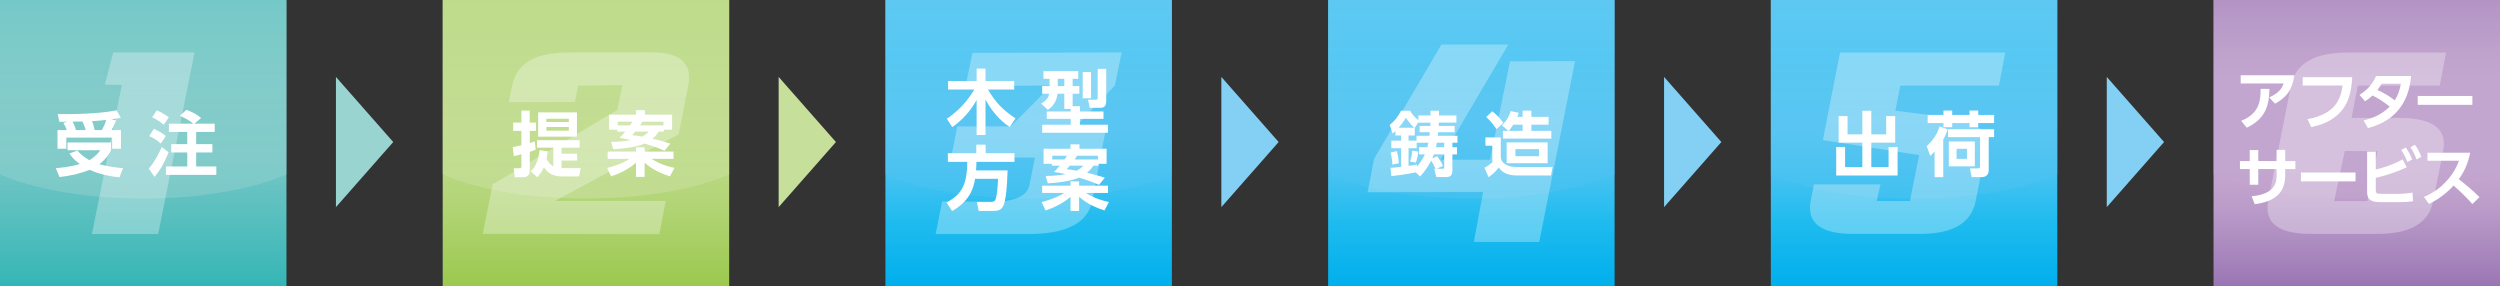 <?xml version="1.0" encoding="utf-8"?>
<!-- Generator: Adobe Illustrator 16.2.0, SVG Export Plug-In . SVG Version: 6.00 Build 0)  -->
<!DOCTYPE svg PUBLIC "-//W3C//DTD SVG 1.1//EN" "http://www.w3.org/Graphics/SVG/1.1/DTD/svg11.dtd">
<svg version="1.1" id="レイヤー_1" xmlns="http://www.w3.org/2000/svg" xmlns:xlink="http://www.w3.org/1999/xlink" x="0px"
	 y="0px" width="960px" height="110px" viewBox="0 0 960 110" enable-background="new 0 0 960 110" xml:space="preserve">
<rect x="0" y="0" width="960" height="110" fill="#333333" stroke="none"/>
<g>
	<polygon fill="#99D4D1" points="151,54.538 129,29.538 129,79.537 	"/>
	<polygon fill="#C6DF9B" points="321,54.538 299,29.538 299,79.537 	"/>
	<polygon fill="#83D0F4" points="491,54.538 469,29.538 469,79.537 	"/>
	<polygon fill="#83D0F4" points="661,54.538 639,29.538 639,79.537 	"/>
	<polygon fill="#83D0F4" points="831,54.538 809,29.538 809,79.537 	"/>
	<g>
		<g>
			<linearGradient id="SVGID_1_" gradientUnits="userSpaceOnUse" x1="55" y1="0" x2="55" y2="110.001">
				<stop  offset="0" style="stop-color:#9FD6D3"/>
				<stop  offset="0.005" style="stop-color:#9FD6D3"/>
				<stop  offset="0.21" style="stop-color:#94D2D0"/>
				<stop  offset="0.544" style="stop-color:#76C7C6"/>
				<stop  offset="0.963" style="stop-color:#3BB7B7"/>
				<stop  offset="1" style="stop-color:#32B6B6"/>
			</linearGradient>
			<rect fill="url(#SVGID_1_)" width="110" height="110"/>
			<linearGradient id="SVGID_2_" gradientUnits="userSpaceOnUse" x1="55" y1="76.222" x2="55" y2="4.882813e-004">
				<stop  offset="0" style="stop-color:#9FD6D3"/>
				<stop  offset="0.005" style="stop-color:#9FD6D3"/>
				<stop  offset="0.21" style="stop-color:#94D2D0"/>
				<stop  offset="0.544" style="stop-color:#76C7C6"/>
				<stop  offset="0.963" style="stop-color:#3BB7B7"/>
				<stop  offset="1" style="stop-color:#32B6B6"/>
			</linearGradient>
			<path opacity="0.4" fill="url(#SVGID_2_)" d="M110,66.94V0H0v66.94c0,0,18.611,9.281,55.001,9.281S110,66.94,110,66.94"/>
		</g>
		<polygon opacity="0.3" fill="#FFFFFF" points="43.486,20.142 74.699,20.142 60.742,89.859 35.302,89.859 46.783,32.638 
			40.252,32.511 		"/>
		<g>
			<path fill="#FFFFFF" d="M29.692,57.812c0.704,0.785,2.003,2.22,4.629,3.709c2.518-1.517,3.627-3.06,4.195-3.845H25.902v-2.977
				h16.729v2.977c-0.568,1.11-1.569,3.113-4.493,5.388c3.763,1.001,6.849,1.326,9.096,1.488l-1.354,3.546
				c-5.793-0.541-9.609-2.057-11.478-2.896c-3.682,1.517-7.606,2.328-11.559,2.788l-1.407-3.438c2.192-0.162,5.63-0.487,9.203-1.543
				c-2.409-1.759-3.329-3.14-3.952-4.087L29.692,57.812z M25.632,49.935c-0.352-0.947-0.73-1.868-1.272-2.734l1.57-0.46
				c-0.433,0.027-2.869,0.054-3.113,0.054L22.14,43.79c2.111,0.027,6.01,0.108,11.532-0.189c6.388-0.325,9.555-0.948,11.071-1.245
				l1.65,2.869c-0.812,0.162-1.354,0.298-3.627,0.623l1.841,0.379c-1.11,2.544-1.272,2.842-1.76,3.708h3.601v7.173h-3.384v-4.276
				H25.47v4.276h-3.384v-7.173H25.632z M32.913,49.935c-0.352-1.164-0.622-2.003-1.299-3.303l-3.763,0.082
				c0.785,1.272,1.11,2.49,1.3,3.221H32.913z M39.14,49.935c0.677-1.218,1.245-2.518,1.651-3.871
				c-3.086,0.325-4.71,0.406-5.441,0.46c0.434,1.056,0.731,2.03,0.975,3.411H39.14z"/>
			<path fill="#FFFFFF" d="M64.771,58.516c-1.895,4.276-2.761,6.117-5.44,9.42l-2.192-3.194c2.652-3.005,4.683-7.606,5.008-8.31
				L64.771,58.516z M59.086,49.475c2.274,1.083,2.951,1.407,4.575,2.761l-1.922,2.896c-1.137-1.11-2.464-1.949-4.439-2.869
				L59.086,49.475z M60.196,42.382c1.895,0.785,3.221,1.597,4.629,2.68l-1.977,2.842c-1.435-1.245-2.733-2.084-4.439-2.869
				L60.196,42.382z M74.272,47.498c-1.517-1.245-3.357-2.273-5.225-3.031l2.544-2.301c2.518,1.001,3.547,1.488,5.658,3.14
				l-2.599,2.192h7.796v3.167h-7.119v4.683h6.226v3.194h-6.226v5.387h7.741v3.221H63.715V63.93h8.202v-5.387h-6.172v-3.194h6.172
				v-4.683h-7.065v-3.167H74.272z"/>
		</g>
	</g>
	<g>
		<g>
			<linearGradient id="SVGID_3_" gradientUnits="userSpaceOnUse" x1="225" y1="0" x2="225" y2="110.001">
				<stop  offset="0" style="stop-color:#D4E7B2"/>
				<stop  offset="0.005" style="stop-color:#D4E7B2"/>
				<stop  offset="0.157" style="stop-color:#D0E5AB"/>
				<stop  offset="0.405" style="stop-color:#C6DF97"/>
				<stop  offset="0.716" style="stop-color:#B2D476"/>
				<stop  offset="1" style="stop-color:#9BC94E"/>
			</linearGradient>
			<rect x="170" fill="url(#SVGID_3_)" width="110" height="110"/>
			<linearGradient id="SVGID_4_" gradientUnits="userSpaceOnUse" x1="225" y1="76.222" x2="225" y2="4.882813e-004">
				<stop  offset="0" style="stop-color:#D4E7B2"/>
				<stop  offset="1" style="stop-color:#9BC94E"/>
			</linearGradient>
			<path opacity="0.4" fill="url(#SVGID_4_)" d="M280,66.94V0H170v66.94c0,0,18.611,9.281,55.001,9.281S280,66.94,280,66.94"/>
		</g>
		<path opacity="0.3" fill="#FFFFFF" d="M196.723,32.701c1.691-8.331,8.797-12.518,21.317-12.561l31.907-0.063
			c11.294-0.042,16.071,4.25,14.338,12.877l-3.679,18.588l-47.518,25.628h42.569l-2.474,12.751l-67.815-0.125l3.808-18.969
			l47.829-28.611l2.031-9.578l-17.002,0.253l-1.269,6.217l-25.438,0.127L196.723,32.701L196.723,32.701z"/>
		<g>
			<path fill="#FFFFFF" d="M205.685,57.486c-0.622,0.271-0.975,0.406-2.246,0.813v7.228c0,2.058-1.517,2.518-2.383,2.518h-3.383
				l-0.406-3.438h2.354c0.46,0,0.596-0.216,0.596-0.649v-4.737c-1.191,0.353-1.786,0.488-2.896,0.731l-0.433-3.465
				c1.245-0.217,2.003-0.379,3.329-0.704v-5.522h-3.14v-3.194h3.14v-4.602h3.194v4.602h2.437v3.194h-2.409v4.656
				c0.677-0.189,1.001-0.297,1.948-0.622L205.685,57.486z M203.79,65.797c1.597-1.435,2.95-3.844,3.41-8.147l3.141,0.46
				c-0.189,1.326-0.298,1.922-0.487,2.896c0.894,1.57,1.624,2.355,2.626,2.896v-7.2h-6.28v-2.87h16.377v2.87h-6.957v2.301h5.982
				v2.652h-5.982v2.896h7.39l-0.677,3.194h-6.496c-2.978,0-5.333-0.947-6.957-3.546c-0.704,1.462-1.462,2.68-2.571,3.844
				L203.79,65.797z M221.547,52.479h-14.888v-9.312h14.888V52.479z M218.435,45.604H209.8v1.245h8.635V45.604z M218.435,48.771
				H209.8v1.408h8.635V48.771z"/>
			<path fill="#FFFFFF" d="M233.13,64.498c1.868-0.487,5.874-1.625,8.608-3.492h-8.392v-2.788h10.882v-1.651h3.302v1.651h11.099
				v2.788h-8.473c1.272,0.813,4.195,2.518,8.824,3.465l-1.705,3.248c-5.387-1.678-8.337-3.979-9.745-5.251v5.44h-3.302v-5.414
				c-1.11,0.975-4.196,3.465-9.583,5.225L233.13,64.498z M237.055,50.53v-0.731h-3.167v-5.766h10.313v-1.705h3.465v1.705h10.422
				v5.766h-3.167v0.731h-1.949c-0.434,0.704-1.002,1.57-2.409,2.734c2.544,0.568,4.953,1.299,6.849,1.868l-2.22,2.761
				c-1.191-0.514-3.356-1.516-7.688-2.761c-1.922,0.866-6.091,1.868-11.992,2.165l-0.866-2.814c2.03-0.027,4.575-0.108,7.715-0.704
				c-2.058-0.46-3.384-0.677-4.493-0.839c0.649-0.623,1.299-1.245,2.22-2.409H237.055z M241.928,48.148
				c0.541-0.785,0.758-1.137,0.947-1.435h-5.657v1.435H241.928z M243.984,50.53c-0.622,0.73-0.785,0.893-1.245,1.354
				c1.76,0.216,2.761,0.379,3.844,0.568c1.408-0.758,1.977-1.327,2.545-1.922H243.984z M254.758,48.148v-1.435h-8.039
				c-0.136,0.244-0.298,0.542-0.921,1.435H254.758z"/>
		</g>
	</g>
	<g>
		<g>
			<linearGradient id="SVGID_5_" gradientUnits="userSpaceOnUse" x1="395" y1="0" x2="395" y2="110.001">
				<stop  offset="0" style="stop-color:#9CD9F7"/>
				<stop  offset="0.167" style="stop-color:#92D5F6"/>
				<stop  offset="0.438" style="stop-color:#70CAF3"/>
				<stop  offset="0.779" style="stop-color:#1EBBEF"/>
				<stop  offset="1" style="stop-color:#00AFEC"/>
			</linearGradient>
			<rect x="340" fill="url(#SVGID_5_)" width="110" height="110"/>
			<linearGradient id="SVGID_6_" gradientUnits="userSpaceOnUse" x1="395" y1="76.223" x2="395" y2="4.882813e-004">
				<stop  offset="0" style="stop-color:#55C3F1"/>
				<stop  offset="0.005" style="stop-color:#55C3F1"/>
				<stop  offset="0.281" style="stop-color:#43C0F0"/>
				<stop  offset="0.73" style="stop-color:#00B6ED"/>
				<stop  offset="1" style="stop-color:#00AFEC"/>
			</linearGradient>
			<path opacity="0.4" fill="url(#SVGID_6_)" d="M450,66.94V0H340v66.94c0,0,18.61,9.282,55.001,9.282S450,66.94,450,66.94"/>
		</g>
		<path opacity="0.3" fill="#FFFFFF" d="M430.729,20.11l-2.603,12.688l-15.16,15.921l11.862-0.063l-5.455,28.61
			c-1.735,8.46-10.046,12.666-24.932,12.624h-35.146l2.476-12.562l18.903,0.129c8.882,0.085,13.767-2.072,14.654-6.471l2.094-10.469
			l-32.164-0.126l2.349-11.863h20.489l15.605-15.67l-32.923,0.127l2.663-12.687L430.729,20.11z"/>
		<g>
			<path fill="#FFFFFF" d="M363.571,45.593c6.442-4.168,9.907-10.097,10.558-11.206h-10.07v-3.275h10.963v-4.765h3.411v4.765h11.017
				v3.275h-10.042c2.842,5.089,6.036,8.066,10.529,11.071l-2.192,3.33c-1.813-1.218-5.819-4.114-9.312-10.503v13.562h-3.411V38.393
				c-2.273,4.142-5.468,7.688-9.339,10.422L363.571,45.593z"/>
			<path fill="#FFFFFF" d="M411.156,41.831h-2.464v-5.847h-2.599c-0.433,3.411-2.003,4.954-3.681,6.226l-2.653-2.436
				c2.247-1.3,2.843-2.382,3.167-3.79h-2.733V33.06h2.842v-2.788h-2.354v-2.978h13.372v2.978h-2.166v2.788h2.571v2.923h-2.571v4.791
				h2.815v2.03h9.041v2.843h-9.041v2.247h10.773v3.085h-25.282v-3.085h10.963v-2.247h-9.204v-2.843h9.204V41.831z M406.176,30.272
				v2.788h2.517v-2.788H406.176z M415.758,27.673h3.194v10.07h-3.194V27.673z M421.523,26.455h3.275v12.154
				c0,0.839,0,2.788-2.139,2.788h-4.195l-0.649-3.113h3.086c0.595,0,0.622-0.406,0.622-0.758V26.455z"/>
		</g>
		<g>
			<path fill="#FFFFFF" d="M374.427,68.654c-0.704,4.574-2.762,8.933-8.825,12.397l-2.111-3.275
				c5.657-3.14,7.877-6.551,7.932-15.619h-7.444v-3.329h10.909v-3.275h3.6v3.275h11.071v3.329H374.94
				c0,0.839-0.027,1.841-0.135,3.275h12.1c-0.136,6.145-0.704,11.531-1.543,13.399c-0.839,1.895-2.058,2.166-4.088,2.166h-5.468
				l-0.677-3.465h5.387c0.84,0,1.462,0,1.896-1.327c0.379-1.19,0.758-4.439,0.839-7.552H374.427z"/>
			<path fill="#FFFFFF" d="M399.977,77.587c1.868-0.487,5.874-1.624,8.608-3.492h-8.392v-2.788h10.882v-1.651h3.302v1.651h11.099
				v2.788h-8.473c1.272,0.813,4.195,2.518,8.824,3.465l-1.705,3.249c-5.387-1.679-8.337-3.979-9.745-5.252v5.441h-3.302v-5.414
				c-1.11,0.975-4.196,3.465-9.583,5.225L399.977,77.587z M403.901,63.619v-0.73h-3.167v-5.766h10.313v-1.706h3.465v1.706h10.422
				v5.766h-3.167v0.73h-1.949c-0.434,0.704-1.002,1.57-2.409,2.734c2.544,0.568,4.953,1.299,6.849,1.867l-2.22,2.762
				c-1.191-0.515-3.356-1.517-7.688-2.762c-1.922,0.866-6.091,1.868-11.992,2.166l-0.866-2.815c2.03-0.027,4.575-0.108,7.715-0.704
				c-2.058-0.46-3.384-0.677-4.493-0.839c0.649-0.622,1.299-1.245,2.22-2.409H403.901z M408.774,61.237
				c0.541-0.785,0.758-1.137,0.947-1.435h-5.658v1.435H408.774z M410.831,63.619c-0.622,0.73-0.785,0.894-1.245,1.354
				c1.76,0.217,2.761,0.379,3.844,0.568c1.408-0.758,1.977-1.326,2.545-1.922H410.831z M421.604,61.237v-1.435h-8.039
				c-0.136,0.243-0.298,0.541-0.921,1.435H421.604z"/>
		</g>
	</g>
	<g>
		<g>
			<linearGradient id="SVGID_7_" gradientUnits="userSpaceOnUse" x1="905" y1="0" x2="905" y2="110.001">
				<stop  offset="0.6" style="stop-color:#C3A6CF"/>
				<stop  offset="0.711" style="stop-color:#BC9DCA"/>
				<stop  offset="0.891" style="stop-color:#A886BD"/>
				<stop  offset="1" style="stop-color:#9976B3"/>
			</linearGradient>
			<rect x="850" fill="url(#SVGID_7_)" width="110" height="110"/>
			<linearGradient id="SVGID_8_" gradientUnits="userSpaceOnUse" x1="905" y1="76.222" x2="905" y2="4.882813e-004">
				<stop  offset="0.6" style="stop-color:#C3A6CF"/>
				<stop  offset="0.711" style="stop-color:#BC9DCA"/>
				<stop  offset="0.891" style="stop-color:#A886BD"/>
				<stop  offset="1" style="stop-color:#9976B3"/>
			</linearGradient>
			<path opacity="0.4" fill="url(#SVGID_8_)" d="M960,66.94V0H850v66.94c0,0,18.611,9.281,55.002,9.281
				C941.391,76.222,960,66.94,960,66.94"/>
		</g>
		<path opacity="0.3" fill="#FFFFFF" d="M879.711,32.987c1.692-8.543,8.945-12.814,21.761-12.814h37.808L936.87,32.86h-31.467
			l-2.41,12.435h18.716c12.686,0.085,18.163,4.355,16.43,12.815l-3.871,19.347c-1.69,8.207-8.732,12.33-21.124,12.37h-25.755
			c-12.604,0-18.058-4.271-16.368-12.813L879.711,32.987L879.711,32.987z M896.332,77.203h12.752l3.869-19.158l-12.561-0.063
			L896.332,77.203z"/>
		<g>
			<path fill="#FFFFFF" d="M881.015,28.911c-0.831,6.209-3.521,8.727-7.383,10.902l-2.249-2.396c3.887-1.785,4.89-3.52,5.525-5.378
				h-16.477v-3.129H881.015z M860.604,46.389c6.795-2.689,7.504-7.358,7.479-12.271l3.374,0.024
				c-0.123,5.671-1.027,11.269-8.703,14.887L860.604,46.389z"/>
			<path fill="#FFFFFF" d="M903.259,29.644c-0.392,6.307-1.54,16.28-15.742,19.165l-1.418-3.056
				c10.511-1.98,12.687-7.358,13.444-12.907h-15.302v-3.202H903.259z"/>
			<path fill="#FFFFFF" d="M906.046,36.415c2.591-1.564,4.889-3.789,6.355-7.235h13.444c-0.367,3.789-1.54,16.182-16.573,19.996
				l-1.662-2.958c3.788-0.807,7.333-2.542,10.046-5.28c-2.42-1.907-4.033-2.958-6.624-4.278c-0.66,0.635-1.418,1.32-2.86,2.224
				L906.046,36.415z M914.576,32.162c-0.807,1.295-1.197,1.784-1.662,2.396c2.371,1.075,4.425,2.2,6.674,3.984
				c1.345-2.103,1.955-4.156,2.347-6.38H914.576z"/>
			<path fill="#FFFFFF" d="M949.386,36.855v3.397h-20.974v-3.397H949.386z"/>
		</g>
		<g>
			<path fill="#FFFFFF" d="M881.43,61.848v3.08h-3.911v2.469c0,8.312-6.38,10.267-11.685,11.024l-1.222-3.056
				c7.749-0.758,9.606-3.984,9.606-7.993v-2.444h-7.04v6.014h-3.275v-6.014h-3.765v-3.08h3.765v-4.229h3.275v4.229h7.04v-4.302h3.3
				v4.302H881.43z"/>
			<path fill="#FFFFFF" d="M904.53,66.248v3.397h-20.974v-3.397H904.53z"/>
			<path fill="#FFFFFF" d="M912.303,65.099c1.784-0.439,5.769-1.442,10.34-3.887l1.54,3.031c-5.598,2.567-9.826,3.569-11.88,4.033
				v4.596c0,1.418,0.317,1.564,2.322,1.564h6.331c1.638,0,3.789-0.146,5.451-0.488l0.195,3.324c-1.173,0.22-3.275,0.342-4.767,0.342
				h-7.798c-2.664,0-5.06-0.415-5.06-3.887V58.205h3.324V65.099z M923.792,56.641c1.075,1.467,1.711,2.738,2.493,4.596l-1.857,1.003
				c-0.733-1.932-1.271-3.007-2.371-4.669L923.792,56.641z M927.336,55.59c1.101,1.491,1.761,2.909,2.469,4.62l-1.857,1.002
				c-0.733-1.979-1.222-2.957-2.347-4.693L927.336,55.59z"/>
			<path fill="#FFFFFF" d="M948.555,58.646c-1.003,4.962-2.812,7.993-4.376,10.169c3.716,2.934,5.035,4.009,7.944,6.894l-2.737,2.64
				c-1.491-1.662-3.569-3.936-7.211-7.113c-2.298,2.566-5.794,5.427-9.51,7.064l-1.857-2.713c3.545-1.516,6.038-3.227,8.653-6.063
				c2.64-2.86,3.936-5.476,4.791-7.798h-12.1v-3.08H948.555z"/>
		</g>
	</g>
	<g>
		<g>
			<linearGradient id="SVGID_9_" gradientUnits="userSpaceOnUse" x1="565" y1="0" x2="565" y2="110.001">
				<stop  offset="0" style="stop-color:#9CD9F7"/>
				<stop  offset="0.167" style="stop-color:#92D5F6"/>
				<stop  offset="0.438" style="stop-color:#70CAF3"/>
				<stop  offset="0.779" style="stop-color:#1EBBEF"/>
				<stop  offset="1" style="stop-color:#00AFEC"/>
			</linearGradient>
			<rect x="510" fill="url(#SVGID_9_)" width="110" height="110"/>
			<linearGradient id="SVGID_10_" gradientUnits="userSpaceOnUse" x1="565" y1="76.222" x2="565" y2="4.882813e-004">
				<stop  offset="0" style="stop-color:#55C3F1"/>
				<stop  offset="0.005" style="stop-color:#55C3F1"/>
				<stop  offset="0.281" style="stop-color:#43C0F0"/>
				<stop  offset="0.73" style="stop-color:#00B6ED"/>
				<stop  offset="1" style="stop-color:#00AFEC"/>
			</linearGradient>
			<path opacity="0.4" fill="url(#SVGID_10_)" d="M620,66.94V0H510v66.94c0,0,18.611,9.281,55.002,9.281
				C601.391,76.222,620,66.94,620,66.94"/>
		</g>
		<polygon opacity="0.3" fill="#FFFFFF" points="553.518,17.096 579.21,17.096 553.137,61.312 572.168,61.312 579.844,23.566 
			604.84,23.44 591.072,92.904 565.952,92.904 569.503,73.746 525.161,73.81 527.636,60.994 		"/>
		<g>
			<path fill="#FFFFFF" d="M543.615,66.203c-0.92,0.189-4.547,0.92-9.339,1.407l-0.324-3.167c1.407-0.108,2.327-0.162,4.087-0.379
				v-7.146h-3.763v-2.896h3.763v-2.003h-2.192v-1.678c-0.352,0.325-0.515,0.487-1.083,0.947l-1.109-3.33
				c1.976-1.543,3.329-3.356,4.331-5.441h3.491c0.487,0.812,1.3,2.22,3.194,3.6v-1.787h4.656v-1.813h3.248v1.813h6.687v2.761h-6.74
				c0,0.189-0.055,1.001-0.055,1.272h6.118v2.409h-6.334c-0.082,0.866-0.108,1.137-0.136,1.381h7.552v2.653h-1.948v1.706h1.759
				v2.788h-1.759v6.279c0,1.706-0.866,2.409-2.301,2.409h-3.844l-0.84-3.193h0.515c-0.677-1.435-0.921-1.949-1.679-3.113
				c-1.543,3.005-3.167,4.899-4.223,6.063L543.615,66.203z M536.415,58.028c0.515,1.949,0.677,3.682,0.758,4.655l-2.49,0.515
				c-0.027-1.976-0.622-4.385-0.677-4.655L536.415,58.028z M543.074,49.041c-1.381-1.272-1.732-1.732-3.222-3.816
				c-0.975,1.597-1.651,2.544-2.761,3.816H543.074z M545.131,50.773v-2.409h4.088c0.027-0.433,0.054-0.839,0.081-1.272h-4.629
				v-0.189l-1.407,2.193v2.923h-2.382v2.003h3.059v-1.868h4.953c0.027-0.217,0.136-1.191,0.136-1.381H545.131z M544.915,59.301
				v-2.788h3.194c0.107-0.325,0.189-0.704,0.379-1.706h-4.494v2.111h-3.112v6.768c1.516-0.189,2.354-0.352,3.221-0.514v0.865
				c1.435-1.705,2.355-3.302,3.032-4.736H544.915z M544.645,58.218c-0.055,0.839-0.461,3.032-0.948,4.223l-2.22-0.433
				c0.515-1.679,0.65-2.49,0.866-4.169L544.645,58.218z M551.845,59.95c0.243,0.325,1.488,1.949,2.246,3.763l-2.409,1.083h2.355
				c0.541,0,0.541-0.298,0.541-0.731v-4.764H550.6c-0.325,0.893-0.515,1.299-0.623,1.543L551.845,59.95z M554.578,56.513v-1.706
				h-2.842c-0.055,0.352-0.136,0.758-0.325,1.706H554.578z"/>
			<path fill="#FFFFFF" d="M570.411,52.75h5.9v7.471c0,1.381,0.84,2.192,1.489,2.68c1.705,1.219,3.465,1.219,5.197,1.219h13.183
				l-0.596,3.248h-13.291c-3.005,0-5.387-0.947-6.767-3.059c-1.056,1.461-2.464,2.733-3.926,3.708l-1.569-3.601
				c1.461-0.784,2.301-1.434,3.031-2.084v-6.361h-2.652V52.75z M573.036,42.734c1.896,1.516,3.06,2.788,4.25,4.466l-2.625,2.382
				c-1.977-2.923-3.275-4.033-3.979-4.628L573.036,42.734z M579.263,50.259l-2.545-2.111c2.355-2.138,3.141-4.71,3.384-5.495
				l3.059,0.65c-0.135,0.541-0.243,0.92-0.487,1.57h2.003v-2.409h3.384v2.409h6.605v3.005h-6.605v2.382h7.661v2.951h-18.597v-2.951
				H579.263z M594.286,54.672v7.985h-15.728v-7.985H594.286z M584.676,50.259v-2.382h-3.546c-0.812,1.245-1.435,2.003-1.759,2.382
				H584.676z M581.915,57.271v2.707h9.041v-2.707H581.915z"/>
		</g>
	</g>
	<g>
		<g>
			<linearGradient id="SVGID_11_" gradientUnits="userSpaceOnUse" x1="735" y1="0" x2="735" y2="110.001">
				<stop  offset="0" style="stop-color:#9CD9F7"/>
				<stop  offset="0.167" style="stop-color:#92D5F6"/>
				<stop  offset="0.438" style="stop-color:#70CAF3"/>
				<stop  offset="0.779" style="stop-color:#1EBBEF"/>
				<stop  offset="1" style="stop-color:#00AFEC"/>
			</linearGradient>
			<rect x="680" fill="url(#SVGID_11_)" width="110" height="110"/>
			<linearGradient id="SVGID_12_" gradientUnits="userSpaceOnUse" x1="735" y1="76.222" x2="735" y2="4.882813e-004">
				<stop  offset="0" style="stop-color:#55C3F1"/>
				<stop  offset="0.005" style="stop-color:#55C3F1"/>
				<stop  offset="0.281" style="stop-color:#43C0F0"/>
				<stop  offset="0.73" style="stop-color:#00B6ED"/>
				<stop  offset="1" style="stop-color:#00AFEC"/>
			</linearGradient>
			<path opacity="0.4" fill="url(#SVGID_12_)" d="M790,66.94V0H680v66.94c0,0,18.61,9.281,55.001,9.281
				C771.391,76.222,790,66.94,790,66.94"/>
		</g>
		<path opacity="0.3" fill="#FFFFFF" d="M706.568,20.173h63.439l-2.411,12.688h-37.873l-1.903,9.643l18.462,2.347
			c12.137,2.243,17.784,5.415,16.937,9.517l-4.63,23.09c-1.693,8.207-8.733,12.33-21.124,12.37h-25.758
			c-12.603,0-18.058-4.271-16.367-12.813l1.206-6.217h25.566l-1.46,6.406h12.752l3.553-17.635l-36.985-5.774L706.568,20.173z"/>
		<g>
			<path fill="#FFFFFF" d="M709.456,44.575v7.011h5.685v-9.068h3.438v9.068h5.712v-7.011h3.465V54.78h-9.177v9.366h6.632v-7.714
				h3.465v10.963h-23.577V56.432h3.411v7.714h6.632V54.78h-9.096V44.575H709.456z"/>
			<path fill="#FFFFFF" d="M747.945,49.718c-0.353,0.948-0.813,2.166-1.732,3.871v14.428h-3.33v-9.799
				c-0.785,0.839-1.19,1.218-1.678,1.624l-1.354-3.763c2.409-2.111,4.061-4.629,4.953-7.552L747.945,49.718z M740.23,44.142h6.063
				v-1.705h3.356v1.705h6.659v-1.705h3.329v1.705h6.091v3.113h-6.091v1.597h-3.329v-1.597h-6.659v1.597h-3.356v-1.597h-6.063V44.142
				z M765.729,49.637v3.032h-2.058v12.696c0,2.571-2.246,2.652-2.652,2.652h-3.898l-0.649-3.356h3.059
				c0.704,0,0.813-0.406,0.813-0.894V52.668h-12.289v-3.032H765.729z M758.34,54.32v9.555h-9.989V54.32H758.34z M751.329,57.135
				v3.871h3.979v-3.871H751.329z"/>
		</g>
	</g>
</g>
</svg>
